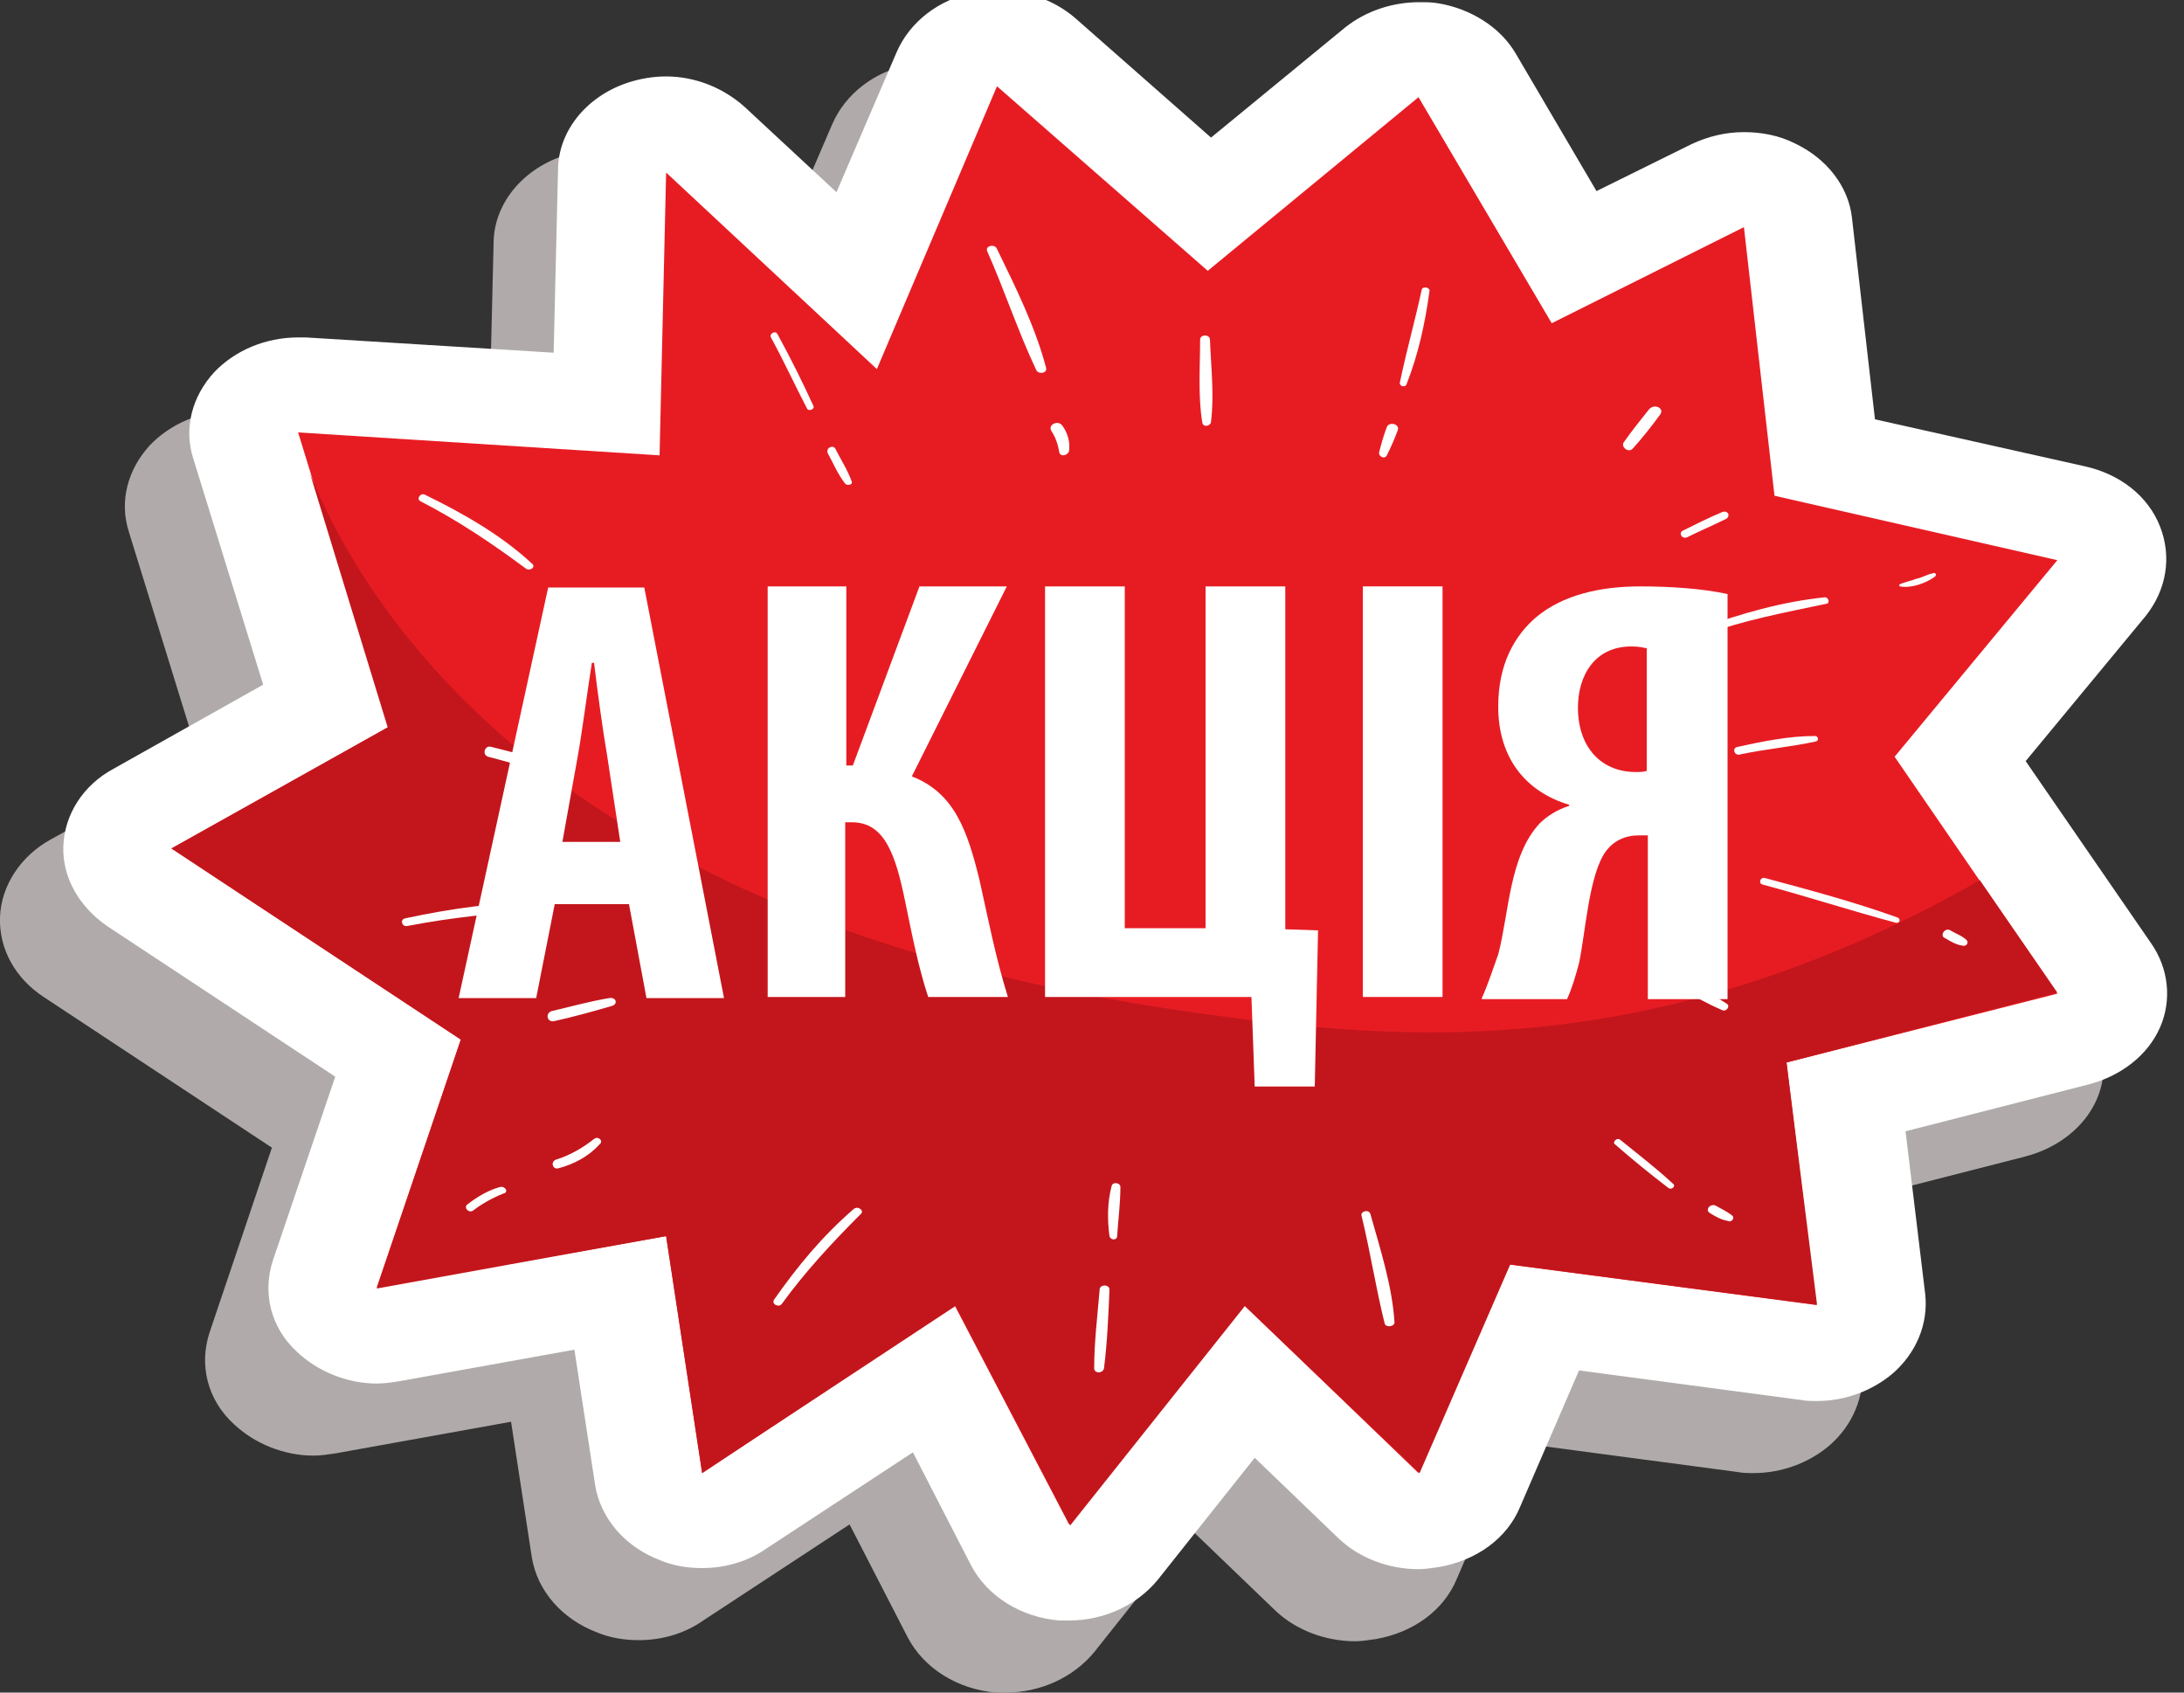 <?xml version="1.0" encoding="utf-8"?>
<!-- Generator: Adobe Illustrator 19.0.0, SVG Export Plug-In . SVG Version: 6.00 Build 0)  -->
<svg version="1.1" id="Layer_1" xmlns="http://www.w3.org/2000/svg" xmlns:xlink="http://www.w3.org/1999/xlink" x="0px" y="0px"
	 viewBox="0 0 200 155" style="enable-background:new 0 0 200 155;" xml:space="preserve">
<rect x="0" y="0" width="200" height="155" fill="#333333" stroke="none"/>
<style type="text/css">
	.st0{fill:#B0ABAA;}
	.st1{fill:#FFFFFF;}
	.st2{fill:#E71C23;}
	.st3{fill:#C3161C;}
</style>
<g>
	<path id="XMLID_35_" class="st0" d="M4,91.3l20.9,13.8L19.2,122c-1,3-0.2,6.2,2.2,8.4c1.9,1.8,4.6,2.9,7.3,2.9c0.7,0,1.3-0.1,2-0.2
		l16.1-2.9l1.9,12.4c0.5,3.1,2.8,5.7,6,6.9c1.2,0.5,2.5,0.7,3.8,0.7c2.1,0,4.2-0.6,5.9-1.8l13.4-8.8l5.3,10.3
		c1.5,2.9,4.6,4.8,8.1,5.1c0.3,0,0.6,0,0.9,0c3.2,0,6.2-1.4,8.1-3.7l8.9-11.2l7.7,7.4c1.9,1.8,4.6,2.8,7.3,2.8
		c0.6,0,1.2-0.1,1.9-0.2c3.4-0.6,6.2-2.6,7.4-5.5l5.4-12.5l20.3,2.7c0.5,0.1,1,0.1,1.5,0.1c2.5,0,5-0.9,6.9-2.5
		c2.2-1.9,3.3-4.6,3-7.3l-1.8-14.9l16.8-4.3c3-0.8,5.4-2.7,6.5-5.2c1.1-2.5,0.8-5.4-0.8-7.7l-11.5-16.7l11-13.3
		c1.9-2.4,2.4-5.4,1.3-8.2c-1.1-2.7-3.7-4.8-6.9-5.5L165.9,45l-2.1-18.5c-0.3-2.9-2.3-5.5-5.3-6.9c-1.4-0.7-3-1-4.6-1
		c-1.7,0-3.3,0.4-4.8,1.1l-8.7,4.3l-7.4-12.6c-1.4-2.4-4.1-4.1-7.1-4.6c-0.6-0.1-1.1-0.1-1.7-0.1c-2.5,0-4.9,0.8-6.8,2.3L105,19.2
		l-12.5-11c-1.9-1.6-4.4-2.5-7-2.5c-0.7,0-1.4,0.1-2.1,0.2c-3.3,0.6-6,2.7-7.2,5.5l-5.5,12.8l-8.4-7.8c-1.9-1.8-4.5-2.7-7.2-2.7
		c-1.2,0-2.4,0.2-3.6,0.6c-3.8,1.3-6.3,4.5-6.3,8l-0.4,16.7l-22.7-1.4c-0.2,0-0.5,0-0.7,0c-3,0-5.8,1.2-7.7,3.2
		c-2,2.2-2.8,5.1-1.9,7.9l6.4,20.7L4.6,76.9C1.9,78.4,0.1,81.1,0,84C-0.1,86.9,1.4,89.6,4,91.3z"/>
	<path id="XMLID_34_" class="st1" d="M9.8,84.8l20.9,13.8L25,115.4c-1,3-0.2,6.2,2.2,8.4c1.9,1.8,4.6,2.9,7.3,2.9
		c0.7,0,1.3-0.1,2-0.2l16.1-2.9l1.9,12.4c0.5,3.1,2.8,5.7,6,6.9c1.2,0.5,2.5,0.7,3.8,0.7c2.1,0,4.2-0.6,5.9-1.8l13.4-8.8l5.3,10.3
		c1.5,2.9,4.6,4.8,8.1,5.1c0.3,0,0.6,0,0.9,0c3.2,0,6.2-1.4,8.1-3.7l8.9-11.2l7.7,7.4c1.9,1.8,4.6,2.8,7.3,2.8
		c0.6,0,1.2-0.1,1.9-0.2c3.4-0.6,6.2-2.6,7.4-5.5l5.4-12.5l20.3,2.7c0.5,0.1,1,0.1,1.5,0.1c2.5,0,5-0.9,6.9-2.5
		c2.2-1.9,3.3-4.6,3-7.3l-1.8-14.9l16.8-4.3c3-0.8,5.4-2.7,6.5-5.2c1.1-2.5,0.8-5.4-0.8-7.7l-11.5-16.7l11-13.3
		c1.9-2.4,2.4-5.4,1.3-8.2s-3.7-4.8-6.9-5.5l-19.2-4.3L169.6,20c-0.3-2.9-2.3-5.5-5.3-6.9c-1.4-0.7-3-1-4.6-1
		c-1.7,0-3.3,0.4-4.8,1.1l-8.7,4.3l-7.4-12.6c-1.4-2.4-4.1-4.1-7.1-4.6c-0.6-0.1-1.1-0.1-1.7-0.1c-2.5,0-4.9,0.8-6.8,2.3l-12.3,10.1
		l-12.5-11c-1.9-1.6-4.4-2.5-7-2.5c-0.7,0-1.4,0.1-2.1,0.2c-3.3,0.6-6,2.7-7.2,5.5l-5.5,12.8l-8.4-7.8C66.2,8,63.6,7,61,7
		c-1.2,0-2.4,0.2-3.6,0.6c-3.8,1.3-6.3,4.5-6.3,8l-0.4,16.7L28,30.9c-0.2,0-0.5,0-0.7,0c-3,0-5.8,1.2-7.7,3.2
		c-2,2.2-2.8,5.1-1.9,7.9l6.4,20.7l-13.7,7.7c-2.8,1.5-4.5,4.2-4.6,7.1C5.7,80.3,7.2,83,9.8,84.8z"/>
	<polygon id="XMLID_33_" class="st2" points="61,15.8 80.3,33.8 91.3,7.9 110.6,24.8 129.9,8.9 142.1,29.6 159.7,20.8 162.5,45.4 
		188.4,51.3 173.5,69.3 188.4,91 163.6,97.3 166.3,119.5 138.2,115.8 129.9,134.9 113.9,119.5 97.9,139.6 87.4,119.5 64.3,134.9 
		61,113.2 34.5,117.9 42.2,95.2 15.7,77.7 35.6,66.6 27.3,39.6 60.4,41.7 	"/>
	<path id="XMLID_32_" class="st3" d="M181.3,80.6c-12.7,7.3-27,12.4-42.1,13.6c-9.3,0.8-18.6,0.1-27.8-1.2
		C91.5,90.4,71.6,85,55.3,74.4c-12.1-7.8-21.9-18.7-26.9-31l7.1,23.2L15.7,77.7l26.5,17.5l-7.7,22.8l26.5-4.8l3.3,21.7l23.2-15.3
		l10.5,20.1l16-20.1l16,15.3l8.3-19.1l28.1,3.7l-2.8-22.2l24.8-6.4L181.3,80.6z"/>
	<path id="XMLID_29_" class="st1" d="M110.8,31.1c0-0.5-0.9-0.5-0.9,0c0,2.5-0.2,5.2,0.2,7.6c0.1,0.5,0.8,0.3,0.8-0.1
		C111.2,36.2,110.9,33.6,110.8,31.1z"/>
	<path id="XMLID_28_" class="st1" d="M130.2,26.5c-0.6,2.8-1.4,5.6-2,8.5c-0.1,0.4,0.5,0.5,0.6,0.2c1.1-2.8,1.7-5.6,2.1-8.5
		C131,26.3,130.3,26.2,130.2,26.5z"/>
	<path id="XMLID_27_" class="st1" d="M127,39.1c-0.3,0.8-0.5,1.5-0.7,2.3c-0.1,0.4,0.5,0.7,0.7,0.3c0.4-0.8,0.7-1.5,1-2.3
		C128.2,38.8,127.2,38.6,127,39.1z"/>
	<path id="XMLID_26_" class="st1" d="M151,37.5c-0.8,1-1.6,2-2.3,3c-0.3,0.4,0.4,1,0.8,0.6c0.9-1,1.7-2,2.5-3.1
		C152.5,37.4,151.5,36.9,151,37.5z"/>
	<path id="XMLID_25_" class="st1" d="M95.8,33.7c-1-3.8-2.8-7.4-4.5-10.9c-0.2-0.5-1.1-0.3-0.9,0.2c1.6,3.6,2.8,7.3,4.5,10.9
		C95.1,34.3,95.9,34.2,95.8,33.7z"/>
	<path id="XMLID_24_" class="st1" d="M97.3,39c-0.4-0.6-1.4-0.1-1,0.5c0.4,0.6,0.6,1.3,0.7,1.9c0.1,0.5,0.8,0.3,0.9-0.1
		C98,40.5,97.8,39.7,97.3,39z"/>
	<path id="XMLID_23_" class="st1" d="M71.2,30.6c-0.2-0.4-0.8,0-0.6,0.3c1.2,2.2,2.2,4.4,3.3,6.5c0.1,0.3,0.7,0.1,0.6-0.2
		C73.5,35,72.4,32.8,71.2,30.6z"/>
	<path id="XMLID_22_" class="st1" d="M48.7,51.6c-2.8-2.6-6.3-4.6-9.8-6.3c-0.4-0.2-0.8,0.4-0.4,0.6c3.5,1.8,6.6,3.9,9.7,6.2
		C48.6,52.3,49.1,51.9,48.7,51.6z"/>
	<path id="XMLID_21_" class="st1" d="M56.4,56.7c-0.6-0.6-1.3-1.2-2-1.8c-0.5-0.4-1.3,0.3-0.7,0.7c0.7,0.6,1.5,1.1,2.3,1.6
		C56.3,57.4,56.7,57,56.4,56.7z"/>
	<path id="XMLID_20_" class="st1" d="M49.7,69.7c-1.5-0.5-3.1-0.9-4.7-1.3c-0.6-0.2-0.9,0.7-0.3,0.9c1.6,0.4,3.1,0.9,4.7,1.2
		C50,70.5,50.2,69.8,49.7,69.7z"/>
	<path id="XMLID_19_" class="st1" d="M49.8,82.6c-4.3,0-8.5,0.6-12.7,1.5c-0.5,0.1-0.3,0.8,0.2,0.7c4.1-0.8,8.3-1.2,12.4-1.5
		C50.2,83.2,50.3,82.6,49.8,82.6z"/>
	<path id="XMLID_18_" class="st1" d="M56,81.8c-0.3,0-0.6-0.1-0.9-0.1c-0.7-0.1-0.7,1,0,0.9c0.3,0,0.6-0.1,0.9-0.1
		C56.5,82.5,56.5,81.8,56,81.8z"/>
	<path id="XMLID_17_" class="st1" d="M45.8,108.7c-1.1,0.3-2.1,0.9-3,1.6c-0.4,0.3,0.2,0.9,0.6,0.5c0.8-0.6,1.7-1.1,2.7-1.5
		C46.6,109.2,46.3,108.6,45.8,108.7z"/>
	<path id="XMLID_16_" class="st1" d="M54.4,104.3c-1,0.8-2.2,1.5-3.5,1.9c-0.5,0.2-0.3,0.9,0.2,0.8c1.5-0.4,2.8-1.1,3.8-2.2
		C55.3,104.5,54.8,104,54.4,104.3z"/>
	<path id="XMLID_15_" class="st1" d="M78.2,110.7c-2.9,2.5-5.2,5.3-7.3,8.3c-0.3,0.4,0.4,0.8,0.7,0.4c2.1-2.9,4.6-5.6,7.2-8.2
		C79.2,110.9,78.6,110.4,78.2,110.7z"/>
	<path id="XMLID_14_" class="st1" d="M101.8,108.6c-0.4,1.5-0.4,3.1-0.2,4.6c0.1,0.4,0.7,0.4,0.7,0c0.1-1.5,0.3-3,0.3-4.5
		C102.6,108.3,101.9,108.2,101.8,108.6z"/>
	<path id="XMLID_13_" class="st1" d="M100.7,118.1c-0.2,2.4-0.5,4.8-0.5,7.2c0,0.5,0.8,0.5,0.9,0c0.3-2.4,0.4-4.8,0.5-7.2
		C101.6,117.6,100.7,117.6,100.7,118.1z"/>
	<path id="XMLID_12_" class="st1" d="M125.5,111.2c-0.1-0.5-1-0.3-0.8,0.2c0.8,3.3,1.3,6.6,2.1,9.8c0.1,0.4,0.9,0.3,0.9-0.1
		C127.5,117.8,126.4,114.4,125.5,111.2z"/>
	<path id="XMLID_11_" class="st1" d="M153.2,108.4c-1.5-1.4-3.2-2.7-4.8-4c-0.3-0.3-0.8,0.2-0.5,0.4c1.6,1.4,3.2,2.7,4.9,4
		C153.1,109,153.5,108.6,153.2,108.4z"/>
	<path id="XMLID_10_" class="st1" d="M158.6,111.3c-0.5-0.4-1-0.6-1.5-0.9c-0.5-0.2-1,0.4-0.5,0.7c0.5,0.3,1,0.6,1.6,0.7
		C158.6,112,158.9,111.5,158.6,111.3z"/>
	<path id="XMLID_9_" class="st1" d="M55.8,91.4c-1.8,0.3-3.6,0.8-5.3,1.2c-0.6,0.2-0.4,1.1,0.3,0.9c1.8-0.4,3.6-0.9,5.3-1.4
		C56.6,91.9,56.4,91.3,55.8,91.4z"/>
	<path id="XMLID_8_" class="st1" d="M158.1,91.9c-1.2-0.8-2.5-1.5-3.8-2.2c-0.6-0.3-1.1,0.5-0.5,0.8c1.3,0.7,2.5,1.4,3.9,2
		C158.1,92.7,158.5,92.1,158.1,91.9z"/>
	<path id="XMLID_7_" class="st1" d="M173.7,84c-3.9-1.4-8-2.5-12.1-3.6c-0.4-0.1-0.6,0.5-0.2,0.6c4.1,1.1,8.1,2.4,12.2,3.5
		C174,84.6,174.1,84.1,173.7,84z"/>
	<path id="XMLID_6_" class="st1" d="M180.1,86.1c-0.4-0.4-1-0.6-1.5-0.9c-0.5-0.3-1,0.5-0.5,0.7c0.5,0.3,1,0.6,1.6,0.7
		C180.1,86.7,180.3,86.3,180.1,86.1z"/>
	<path id="XMLID_5_" class="st1" d="M166.2,67.4c-2.4,0-4.8,0.5-7.1,1c-0.5,0.1-0.3,0.8,0.2,0.7c2.3-0.5,4.7-0.7,7-1.2
		C166.6,67.8,166.5,67.4,166.2,67.4z"/>
	<path id="XMLID_4_" class="st1" d="M167.1,54.7c-3.9,0.4-7.7,1.5-11.3,2.8c-0.4,0.2-0.1,0.8,0.3,0.6c3.6-1.3,7.3-2,11.1-2.8
		C167.6,55.3,167.5,54.7,167.1,54.7z"/>
	<path id="XMLID_3_" class="st1" d="M177,52.5c-0.5,0.1-1,0.4-1.5,0.5c-0.5,0.2-1.1,0.3-1.5,0.5c-0.1,0-0.1,0.2,0,0.2
		c1,0.2,2.4-0.3,3.2-0.9C177.4,52.6,177.2,52.4,177,52.5z"/>
	<path id="XMLID_2_" class="st1" d="M157.7,46.9c-1.2,0.5-2.4,1.1-3.6,1.7c-0.4,0.2-0.1,0.8,0.4,0.6c1.2-0.6,2.4-1.1,3.6-1.7
		C158.5,47.2,158.2,46.7,157.7,46.9z"/>
	<path id="XMLID_1_" class="st1" d="M76.5,41.1c-0.2-0.4-0.9-0.1-0.7,0.4c0.5,0.9,0.9,1.9,1.6,2.8c0.2,0.2,0.7,0.1,0.6-0.2
		C77.6,43,77,42.1,76.5,41.1z"/>
</g>
<g id="XMLID_31_">
	<path id="XMLID_36_" class="st1" d="M50.8,82.8l-1.7,8.6H42l8.2-37.6h8.8l7.3,37.6h-7.1l-1.6-8.6H50.8z M56.8,77.1l-1.2-7.9
		c-0.4-2.3-0.9-6-1.2-8.5h-0.2c-0.4,2.5-0.9,6.4-1.3,8.6l-1.4,7.8H56.8z"/>
	<path id="XMLID_39_" class="st1" d="M77.5,53.7v16.4h0.6l6.1-16.4h8l-8.7,17.4c3.9,1.5,5.1,5,6.2,9.5c0.8,3.6,1.5,7.2,2.6,10.7H85
		c-0.9-2.7-1.5-5.8-2.1-8.7c-0.9-4.4-1.9-7.3-4.9-7.3h-0.6v16h-7.1V53.7H77.5z"/>
	<path id="XMLID_41_" class="st1" d="M103,53.7V85h7.4V53.7h7.3v31.4l3,0.1l-0.3,14.3h-5.5l-0.3-8.2H95.7V53.7H103z"/>
	<path id="XMLID_43_" class="st1" d="M132.1,53.7v37.6h-7.3V53.7H132.1z"/>
	<path id="XMLID_45_" class="st1" d="M135.7,91.4c0.5-1.1,1-2.6,1.5-4c1-3.8,1-9,3.8-12c0.7-0.7,1.7-1.3,2.7-1.6v-0.1
		c-4-1.2-6.5-4.3-6.5-9c0-3.9,1.5-6.5,3.5-8.2c2.4-2,5.8-2.8,9.5-2.8c2.8,0,5.7,0.2,8,0.7v37.1h-7.3v-15h-0.8c-1.3,0-2.3,0.5-3,1.4
		c-1.6,2.1-1.9,7.5-2.5,10.3c-0.3,1.1-0.6,2.2-1.1,3.3H135.7z M150.9,59.4c-0.4-0.1-0.8-0.2-1.5-0.2c-3.4,0-4.9,2.7-4.9,5.6
		c0,3.6,2.1,5.9,5.3,5.9c0.4,0,0.6,0,1-0.1V59.4z"/>
</g>
</svg>
